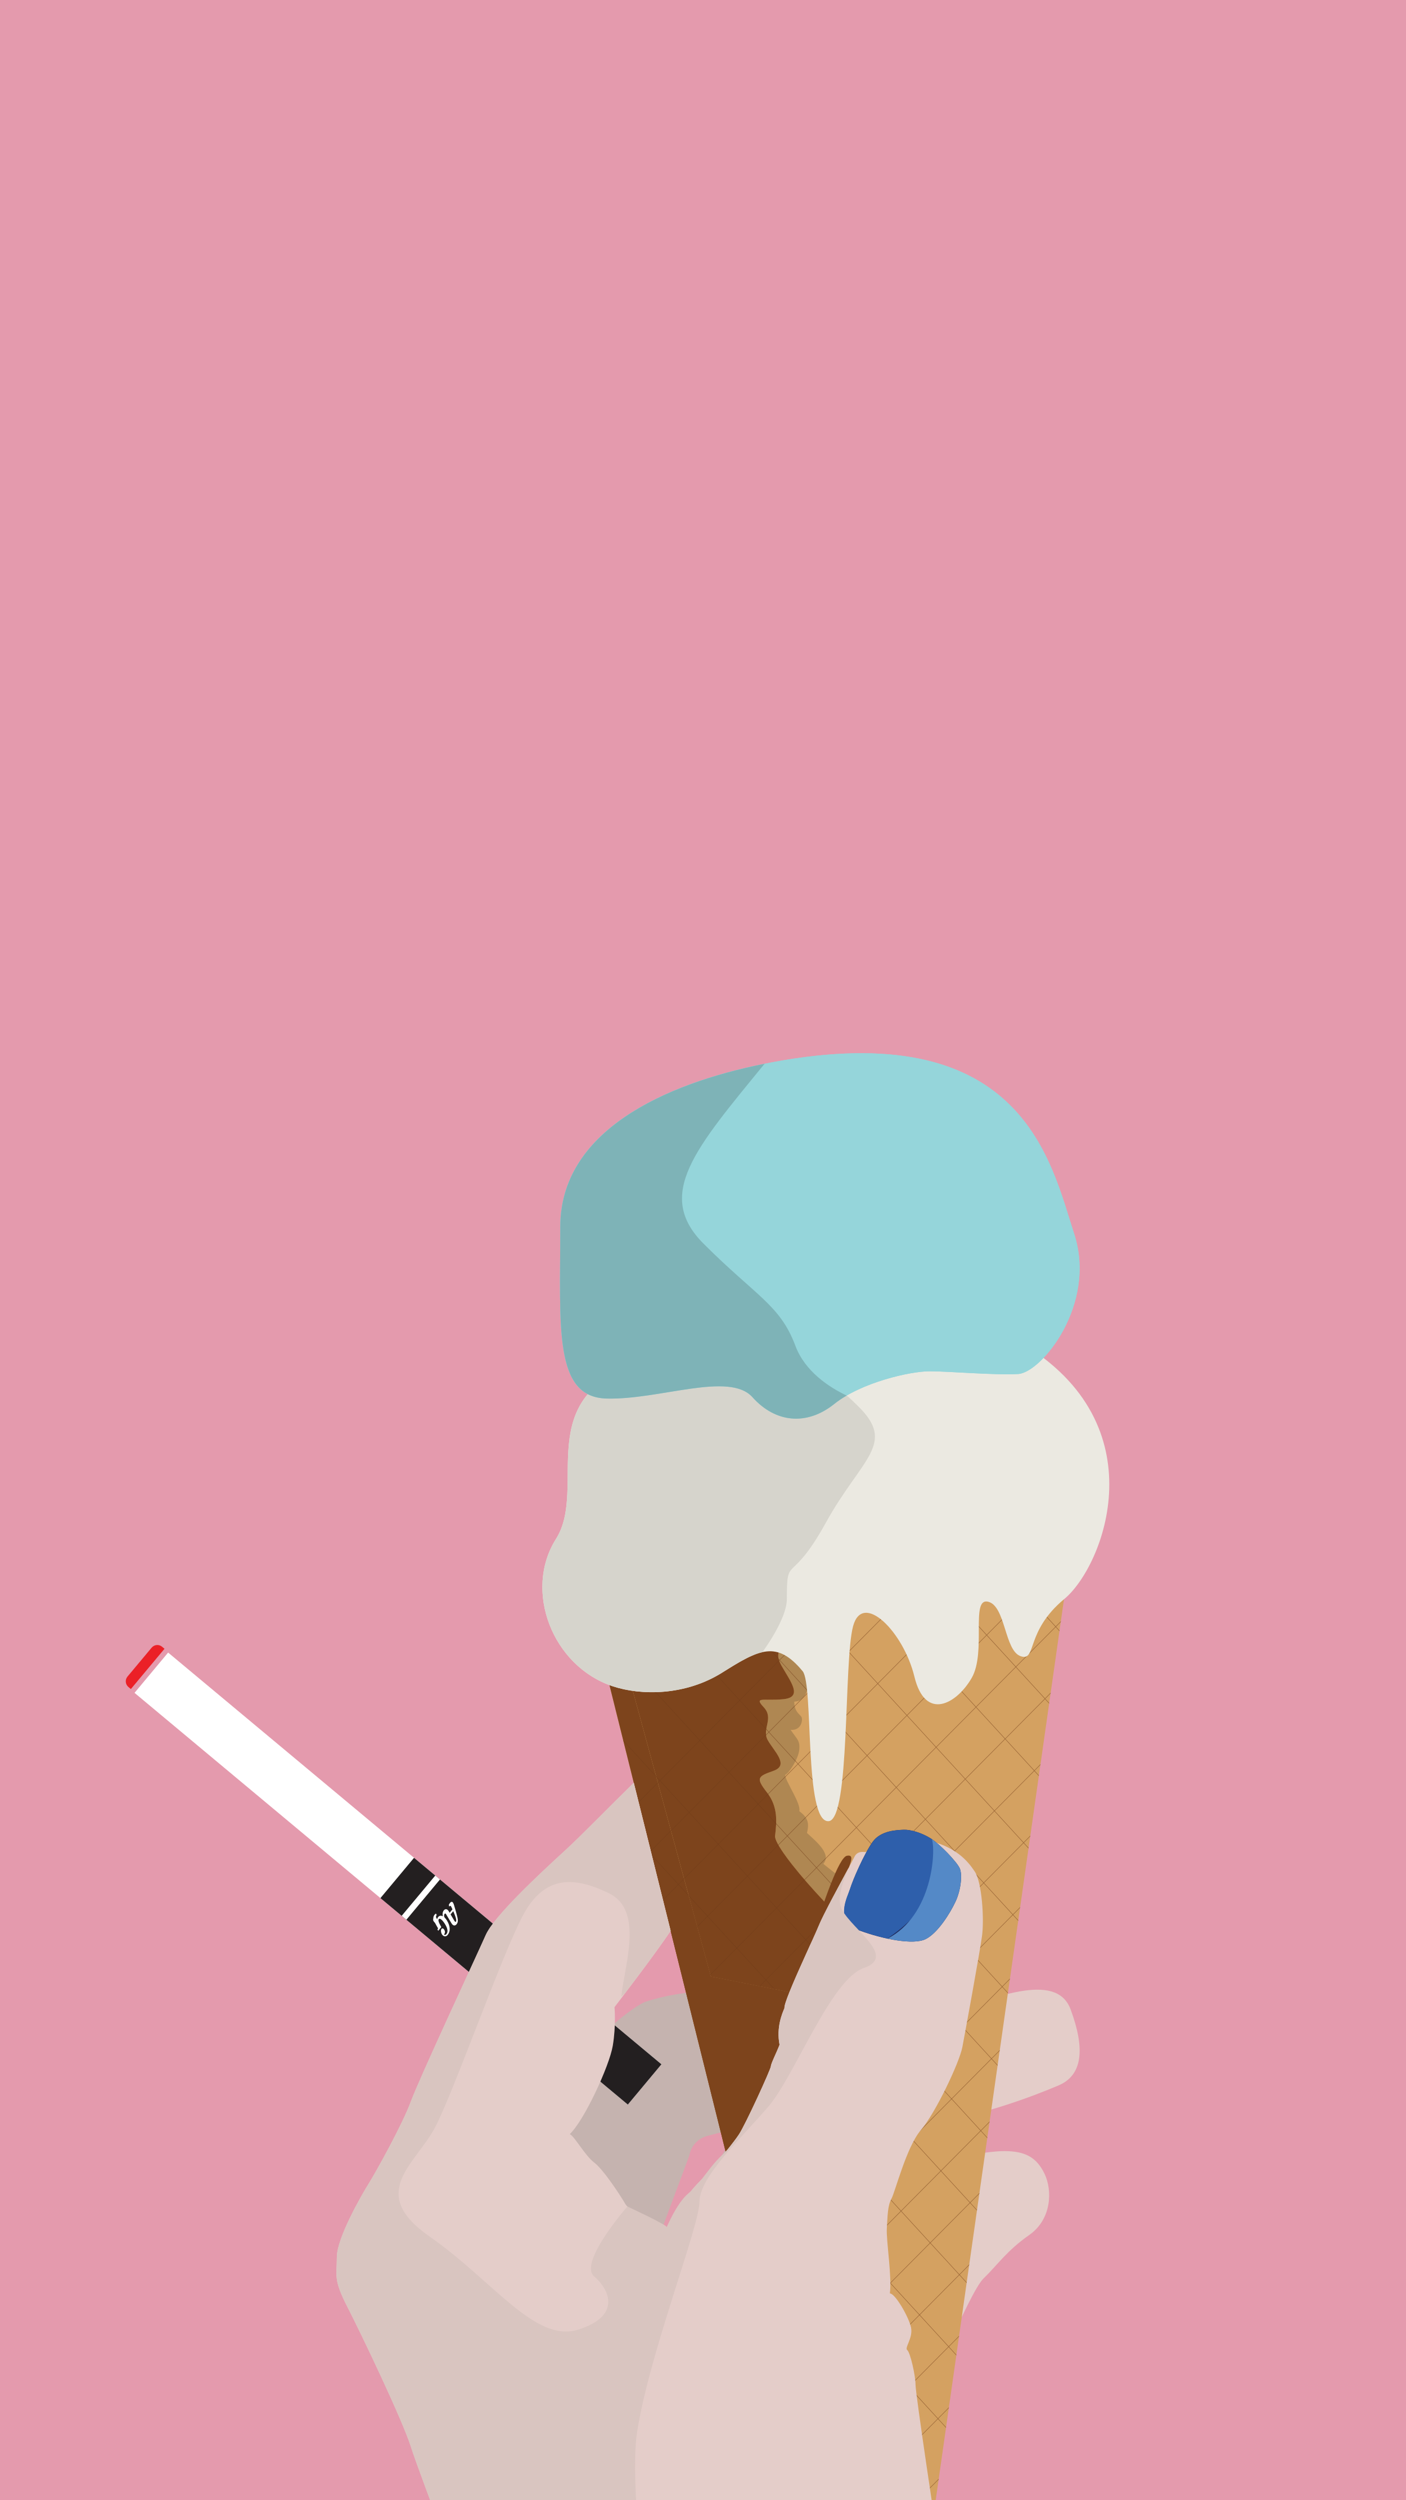 <?xml version="1.0" encoding="UTF-8"?> <svg xmlns="http://www.w3.org/2000/svg" xmlns:xlink="http://www.w3.org/1999/xlink" id="Layer_1" width="1080" height="1920" viewBox="0 0 1080 1920"><defs><style>.cls-1,.cls-2,.cls-3,.cls-4{fill:none;}.cls-2{opacity:.56;}.cls-3{clip-path:url(#clippath-1);}.cls-5{fill:#ebe9e1;}.cls-6{fill:#e49aad;}.cls-7{fill:#e4cdc9;}.cls-8{fill:#fff;}.cls-9{fill:#eb2027;}.cls-10{fill:#7eb3b7;}.cls-11{fill:#7d441c;}.cls-12{fill:#af8752;}.cls-13{fill:#a58f8b;}.cls-14{fill:#c5b3af;}.cls-15{fill:#d6d4cc;}.cls-16{fill:#d4a161;}.cls-17{fill:#d9c5c0;}.cls-18{fill:#231f20;}.cls-19{fill:#202d5f;}.cls-20{fill:#95d5da;}.cls-21{fill:#6f3b18;}.cls-22{fill:#5489c7;}.cls-23{fill:#2e5fab;}.cls-4{clip-path:url(#clippath);}</style><clipPath id="clippath"><rect class="cls-1" width="1080" height="1920"></rect></clipPath><clipPath id="clippath-1"><polygon class="cls-1" points="453.23 1234.16 657.9 2055.97 712.34 1964.89 819.12 1215.31 806.56 1145.17 602.42 1168.2 453.23 1234.16"></polygon></clipPath></defs><g class="cls-4"><rect class="cls-6" x="-27.49" y="-35.38" width="1118.88" height="1993.26"></rect><path class="cls-14" d="m623.47,1522.61c-65.29,6.09-96.62,4.35-127.38,14.51-9.48,3.13-42.94,30.18-48.75,45.27-5.8,15.09-28.44,79.5-28.44,79.5l81.25,71.96,76.6-17.99s-17.41-56.29-17.41-64.42,8.12-24.95,8.12-27.86c9.29-5.22,37.72-25.53,37.72-25.53l18.28-75.44Z"></path><path class="cls-7" d="m728.36,1544.38c33.08-8.27,82.7-31.77,94.01-1.31,11.32,30.47,9.14,50.49-9.14,58.32-18.28,7.83-62.68,24.81-98.37,28.29-7.21.7,4.35,30.03,4.35,30.03,0,0,36.13-7.83,52.23-7.83s24.81,4.79,30.9,17.41c6.09,12.62,5.66,34.82-11.75,47.01-17.41,12.19-24.81,23.5-34.82,33.08-10.01,9.58-30.03,63.11-39.61,70.51-9.58,7.4-37.87,14.36-37.87,14.36l-6.53-140.58,56.58-149.29Z"></path><path class="cls-6" d="m566.88,1634.04l-23.66,6.21c-7.14,1.87-12.52,7.77-13.72,15.06l-29.36,78.55s41.45-62.52,44.87-66.7c1.96-2.39,4.03-4.54,5.91-6.78,3.64-4.34,15.96-26.33,15.96-26.33Z"></path><rect class="cls-8" x="285.59" y="1195.78" width="40.29" height="493.5" transform="translate(1609.2 2131.99) rotate(129.84)"></rect><rect class="cls-18" x="380.03" y="1397.58" width="40.29" height="247.5" transform="translate(1824.65 2188.77) rotate(129.84)"></rect><path class="cls-8" d="m341.26,1485.23c.35-.41.52-.91.54-1.48.01-.58-.16-1.17-.51-1.79-.3-.53-.66-.88-1.08-1.02-.42-.15-.79-.02-1.12.38-.08.1-.16.24-.23.44-.07.2-.12.44-.14.73-.02.29,0,.62.07,1.01.07.38.19.82.38,1.3.21.5.5.94.86,1.31.36.37.75.62,1.19.74.43.13.88.12,1.33-.01.45-.14.89-.45,1.3-.95,1.15-1.38,1.68-3.04,1.57-4.98-.1-1.94-.81-3.98-2.11-6.12-.57-.95-1.16-1.7-1.77-2.26l-.09-.17c-.25-.46-.36-.92-.34-1.36.02-.44.1-.8.25-1.08.15-.28.34-.44.58-.48.24-.05.45.09.63.4l4.26,7.14c.3.51.62.89.97,1.16.34.26.68.42,1.02.46.34.05.67-.01.99-.18.32-.16.62-.41.9-.74.44-.52.72-1.09.85-1.69.13-.61.15-1.28.07-2.02-.09-.74-.25-1.57-.49-2.48-.24-.92-.51-1.95-.81-3.11-.06-.19-.15-.51-.28-.97-.13-.46-.27-.96-.43-1.5-.16-.54-.31-1.08-.47-1.6-.16-.53-.28-.95-.37-1.26-.41-1.39-.86-2.23-1.37-2.51-.5-.28-1.08-.03-1.74.76-.11.14-.23.29-.33.44-.11.16-.2.32-.29.48-.1.17-.2.35-.3.52l.34,1.41.16-.19c.27-.32.5-.46.7-.44.2.03.42.27.67.73l.94,1.98-2.19,2.63-.61-1.07c-.62-1.03-1.27-1.58-1.97-1.66-.7-.08-1.33.22-1.89.9-.28.33-.49.71-.64,1.15-.15.43-.24.89-.27,1.37-.03.48,0,.96.09,1.43.04.2.09.4.16.59-.2-.1-.39-.19-.59-.26-.6-.21-1.16-.25-1.68-.12-.52.13-.96.41-1.31.84-.25.3-.45.61-.6.92-.14.31-.25.62-.31.92l-.57-1.04c-.2-.35-.29-.71-.27-1.07.02-.36.15-.69.41-.99l.17-.21-.65-1.07c-.1.06-.2.13-.32.22-.1.06-.2.14-.31.25-.11.11-.22.23-.34.37-.64.77-.98,1.61-1,2.5-.02.9-.46,1.32.16,2.48.11.21,1.01,1.13,1.24,1.54.23.41.48.87.74,1.36.27.49.54.98.82,1.46.28.48.52.89.72,1.25l-.55.66.6,1.13,2.37-2.84-.23-.48-.28-.51c-.08-.13-.16-.29-.25-.46-.06-.15-.15-.32-.26-.51-.11-.19-.22-.4-.34-.62-.19-.37-.35-.73-.48-1.11-.14-.37-.23-.72-.29-1.04-.06-.32-.07-.61-.03-.87.04-.26.15-.47.33-.62.24-.2.53-.25.87-.14.34.11.72.34,1.13.68.41.35.85.81,1.31,1.39.46.58.92,1.26,1.39,2.02.42.65.78,1.32,1.09,2.02.31.69.54,1.37.67,2.04.14.66.16,1.3.07,1.9-.09.6-.33,1.14-.73,1.61-.22.26-.43.45-.63.56-.2.11-.38.17-.54.16-.16,0-.3-.05-.42-.12-.12-.08-.21-.18-.28-.3.06-.04.14-.13.25-.25Zm4.84-15.14l2.06-2.46c.37.85.74,1.73,1.1,2.66.36.92.66,1.78.88,2.58.21.76.31,1.38.31,1.86,0,.48-.07.8-.2.98-.13.17-.31.19-.55.07-.23-.13-.48-.4-.73-.82l-2.87-4.85Z"></path><rect class="cls-8" x="303.15" y="1454.83" width="40.29" height="4.7" transform="translate(1649.25 2142.54) rotate(129.84)"></rect><path class="cls-9" d="m126.36,1266.14l-25.84,30.92-1.87-1.57c-2.41-2.02-2.73-5.6-.71-8.02l18.54-22.18c2.02-2.42,5.62-2.74,8.03-.71l1.86,1.56Z"></path><polygon class="cls-16" points="453.23 1234.16 657.9 2055.97 712.34 1964.89 819.12 1215.31 806.56 1145.17 602.42 1168.2 453.23 1234.16"></polygon><path class="cls-11" d="m545.98,1517.85l-66.04-241.93,123.97-25.15c-2.14-3.62-4.56-7.45-7.26-11.38l-31.43-54.75-111.99,49.51,121.01,485.9,30.27,35.8s48.7-153.72,70.23-226.79c-13.27,5.36-29.39,8.53-29.39,8.53l-99.36-19.75Z"></path><path class="cls-12" d="m600.32,1279.17c6.8,12.04,16.75,24.08,1.57,25.65-15.18,1.57-23.2-2.36-15.18,6.28,8.02,8.64-1.85,16.66,3.09,25.3,4.94,8.64,16.66,19.13,4.32,23.45-12.34,4.32-13.58,5.55-4.94,16.66,8.64,11.11,7.41,22.83,6.17,33.33-1.2,10.23,55.68,73.85,86.55,94.17,1.83-6.73,2.87-11.1,2.87-12.33,0-10.82-29.66-31.06-29.31-37.34.35-6.28-12.56-14.31-23.03-23.03,6.28-7.33-4.54-16.4-12.56-23.73,1.74-7.33,1.05-11.52-5.93-16.75,1.74-5.58-11.17-23.73-10.82-27.92,2.44-.7,10.12-11.86,10.82-19.19.7-7.33-1.74-8.03-6.63-15.35,8.38.7,9.42-7.68,8.38-9.77-1.05-2.09-5.58-3.84-5.58-11.86,5.58-.35,8.72-3.14,12.21-15.01,3.49-11.86-5.58-12.91-6.63-16.75-.72-2.64-4.01-10.59-9.75-20.75-5.51,11.83-11.73,14.09-5.6,24.94Z"></path><path class="cls-11" d="m681.04,1451.41c-.62-.38-1.28-.81-1.93-1.24-1.44,5.32-3.48,12.43-5.96,20.83,11.81-4.77,20.89-11.63,7.89-19.59Z"></path><path class="cls-11" d="m595.35,1409.85c1.23-10.49,2.47-22.22-6.17-33.33-8.64-11.11-7.41-12.34,4.94-16.66,12.34-4.32.62-14.81-4.32-23.45-4.94-8.64,4.94-16.66-3.09-25.3-8.02-8.64,0-4.71,15.18-6.28,15.18-1.57,5.23-13.61-1.57-25.65-6.13-10.85.1-13.11,5.6-24.94-.64-1.13-1.31-2.29-2.01-3.46l-123.97,25.15,66.04,241.93,99.36,19.75s16.13-3.17,29.39-8.53c2.98-10.1,5.43-18.65,7.17-25.05-30.87-20.32-87.75-83.94-86.55-94.17Z"></path><g class="cls-2"><g class="cls-3"><polygon class="cls-21" points="344.71 1531.02 344.43 1530.75 890.23 981.03 890.5 981.31 344.71 1531.02"></polygon><polygon class="cls-21" points="344.71 1578.02 344.43 1577.75 890.23 1028.04 890.5 1028.31 344.71 1578.02"></polygon><polygon class="cls-21" points="344.71 1625.03 344.43 1624.76 890.23 1075.05 890.5 1075.32 344.71 1625.03"></polygon><polygon class="cls-21" points="344.71 1672.04 344.43 1671.77 890.23 1122.05 890.5 1122.32 344.71 1672.04"></polygon><polygon class="cls-21" points="344.71 1719.04 344.43 1718.77 890.23 1169.06 890.5 1169.33 344.71 1719.04"></polygon><polygon class="cls-21" points="344.71 1766.05 344.43 1765.78 890.23 1216.07 890.5 1216.34 344.71 1766.05"></polygon><polygon class="cls-21" points="344.71 1813.06 344.43 1812.79 890.23 1263.07 890.5 1263.34 344.71 1813.06"></polygon><polygon class="cls-21" points="344.71 1860.06 344.43 1859.79 890.23 1310.08 890.5 1310.35 344.71 1860.06"></polygon><polygon class="cls-21" points="344.71 1907.07 344.43 1906.8 890.23 1357.08 890.5 1357.36 344.71 1907.07"></polygon><polygon class="cls-21" points="344.71 1954.08 344.43 1953.81 890.23 1404.09 890.5 1404.36 344.71 1954.08"></polygon><polygon class="cls-21" points="344.71 2001.08 344.43 2000.81 890.23 1451.1 890.5 1451.37 344.71 2001.08"></polygon><polygon class="cls-21" points="344.71 2048.09 344.43 2047.82 890.23 1498.1 890.5 1498.38 344.71 2048.09"></polygon><polygon class="cls-21" points="344.71 2095.09 344.43 2094.82 890.23 1545.11 890.5 1545.38 344.71 2095.09"></polygon><polygon class="cls-21" points="344.71 2142.1 344.43 2141.83 890.23 1592.12 890.5 1592.39 344.71 2142.1"></polygon><polygon class="cls-21" points="344.71 2189.11 344.43 2188.84 890.23 1639.12 890.5 1639.39 344.71 2189.11"></polygon><polygon class="cls-21" points="344.71 2236.11 344.43 2235.84 890.23 1686.13 890.5 1686.4 344.71 2236.11"></polygon><polygon class="cls-21" points="344.71 2283.12 344.43 2282.85 890.23 1733.14 890.5 1733.41 344.71 2283.12"></polygon><rect class="cls-21" x="1204.74" y="1042.6" width=".39" height="1015.52" transform="translate(-730.92 1221.83) rotate(-42.51)"></rect><rect class="cls-21" x="1143.19" y="1039.71" width=".39" height="1015.51" transform="translate(-745.15 1179.48) rotate(-42.51)"></rect><rect class="cls-21" x="1081.64" y="1036.82" width=".39" height="1015.51" transform="translate(-759.38 1137.12) rotate(-42.51)"></rect><rect class="cls-21" x="1020.08" y="1033.92" width=".39" height="1015.51" transform="translate(-773.61 1094.76) rotate(-42.51)"></rect><rect class="cls-21" x="958.53" y="1031.03" width=".39" height="1015.52" transform="translate(-787.83 1052.4) rotate(-42.51)"></rect><rect class="cls-21" x="896.97" y="1028.14" width=".39" height="1015.51" transform="translate(-802.06 1010.05) rotate(-42.51)"></rect><rect class="cls-21" x="835.42" y="1025.24" width=".39" height="1015.52" transform="translate(-816.29 967.69) rotate(-42.51)"></rect><rect class="cls-21" x="773.86" y="1022.35" width=".39" height="1015.51" transform="translate(-830.51 925.33) rotate(-42.51)"></rect><rect class="cls-21" x="712.31" y="1019.46" width=".39" height="1015.52" transform="translate(-844.74 882.97) rotate(-42.51)"></rect><rect class="cls-21" x="650.75" y="1016.57" width=".39" height="1015.51" transform="translate(-858.97 840.62) rotate(-42.51)"></rect><rect class="cls-21" x="589.2" y="1013.67" width=".39" height="1015.51" transform="translate(-873.19 798.26) rotate(-42.51)"></rect><rect class="cls-21" x="527.64" y="1010.78" width=".39" height="1015.51" transform="translate(-887.42 755.9) rotate(-42.51)"></rect><rect class="cls-21" x="466.09" y="1007.89" width=".39" height="1015.52" transform="translate(-901.65 713.55) rotate(-42.51)"></rect><rect class="cls-21" x="404.54" y="1004.99" width=".39" height="1015.52" transform="translate(-915.88 671.19) rotate(-42.51)"></rect><rect class="cls-21" x="342.98" y="1002.1" width=".39" height="1015.51" transform="translate(-930.1 628.83) rotate(-42.51)"></rect><rect class="cls-21" x="281.43" y="999.21" width=".39" height="1015.51" transform="translate(-944.33 586.47) rotate(-42.51)"></rect><rect class="cls-21" x="219.87" y="996.31" width=".39" height="1015.52" transform="translate(-958.56 544.12) rotate(-42.51)"></rect></g></g><path class="cls-5" d="m470.51,1294.88c-46.17-15.39-68.57-73.28-43.45-113.06,25.13-39.78-20.94-109.92,67-136.1,87.94-26.17,231.24-49.39,289.99-14.66,106.26,62.81,63.86,171.69,33.5,196.82-30.36,25.13-20.94,48.16-33.5,43.97-12.56-4.19-11.52-38.73-25.13-41.88-13.61-3.14-1.05,38.73-12.56,58.63-11.52,19.89-35.59,33.5-43.97-1.05-8.38-34.55-39.78-65.95-47.11-38.73-7.33,27.22-2.09,148.66-18.84,149.71-18.99,1.19-11.35-104.82-19.89-115.16-19.89-24.08-33.5-16.75-61.77,1.05-28.27,17.8-62.29,17.8-84.27,10.47Z"></path><path class="cls-20" d="m601.02,814.35c-81.54,13.82-170.64,50.25-170.64,127.72s-5.23,130.86,35.59,131.91c40.83,1.05,94.22-20.94,112.02-1.05,17.8,19.89,41.88,21.98,62.81,5.23,20.94-16.75,58.63-25.13,73.28-25.13s50.25,3.14,68.05,2.09c17.8-1.05,60.72-53.39,42.92-107.83-17.8-54.44-38.73-164.36-224.03-132.96Z"></path><path class="cls-15" d="m634.44,1169.19c27.42-49.62,54.58-60.41,24.37-89.66-3.08-2.99-5.94-5.95-8.45-7.83-19.81-14.89-24.69-.21-62.93-39.61l-34.24-1.47c-21.21,4.6-41.31,9.79-59.13,15.09-87.94,26.17-41.88,96.31-67,136.1-25.13,39.78-2.72,97.67,43.45,113.06,21.98,7.33,56.01,7.33,84.27-10.47,12.6-7.93,22.29-13.78,30.92-15.69,11.41-16.16,18.71-31.01,18.71-40.76,0-35.25,2.61-9.14,30.03-58.76Z"></path><path class="cls-20" d="m601.02,814.35c-81.54,13.82-170.64,50.25-170.64,127.72s-5.23,130.86,35.59,131.91c40.83,1.05,94.22-20.94,112.02-1.05,17.8,19.89,41.88,21.98,62.81,5.23,20.94-16.75,58.63-25.13,73.28-25.13s50.25,3.14,68.05,2.09c17.8-1.05,60.72-53.39,42.92-107.83-17.8-54.44-38.73-164.36-224.03-132.96Z"></path><path class="cls-10" d="m610.94,1033.4c-11.75-31.34-30.03-37.87-70.51-78.34-37.74-37.74-6.24-73.22,46.88-138.17-77.5,15.49-156.93,52.04-156.93,125.19,0,77.47-5.23,130.86,35.59,131.91,40.83,1.05,94.22-20.94,112.02-1.05,17.8,19.89,41.88,21.98,62.81,5.23,2.9-2.32,6.13-4.47,9.56-6.47-13.52-6.45-31.98-18.44-39.43-38.3Z"></path><path class="cls-1" d="m472,1541.33s1.31,13.93-1.31,29.6c-2.61,15.67-22.2,57.89-33.08,67.9,3.48,1.31,11.75,16.54,18.72,21.76,6.96,5.22,19.59,24.37,23.94,31.77,4.35,7.4,24.37,13.93,30.03,16.54,2.4,1.11,2.7,3.47,2.27,5.82,1.24-2.9,3.02-6.95,5.57-12.5,6.67-14.51,17.12-24.95,22.63-30.47,3.31-3.31,10.39-11.54,16.64-19.28l-42.28-169.76c-11,16.8-43.13,58.62-43.13,58.62Z"></path><path class="cls-7" d="m512.57,1714.72c-2,4.69-2.56,6.36-2.56,6.36,0,0,1.96-3.17,2.56-6.36Z"></path><path class="cls-11" d="m515.14,1482.71l42.28,169.76c4.16-5.15,7.97-10.09,10.05-13.21,5.22-7.83,24.66-50.49,24.66-52.52s4.35-10.45,6.67-16.54c-2.61-13.35,2.03-24.08,3.77-28.15-.24-1.42,1.32-6.04,3.78-12.2l-60.38-12-16.63-60.91c-4.3,8.1-8.77,16.14-11.22,20.84-.61,1.18-1.66,2.88-3,4.93Z"></path><path class="cls-7" d="m754.33,2123.25c-3.48-8.7-37.72-73.12-41.78-77.76,5.8-5.22.58-8.12,2.32-24.95,1.74-16.83-1.16-37.14,1.74-40.62,2.9-3.48,5.8-15.67,4.06-26.69-1.74-11.03-17.41-114.9-17.41-121.87s-4.06-24.95-6.38-26.69c-2.32-1.74,4.64-9.29,2.9-17.41-1.74-8.12-12.19-26.11-16.25-26.11,1.74-12.77-2.9-40.62-2.32-49.91.58-9.29.58-17.41,3.48-22.63,2.9-5.22,11.61-40.04,22.63-52.81,11.03-12.77,29.6-51.65,31.92-63.84,2.32-12.19,13.35-72.54,15.09-85.31,1.74-12.77,0-40.91-5.51-49.33-5.51-8.41-15.09-19.73-37.72-24.37-22.63-4.64-45.27,9.29-46.43,9.29s-6.09-1.16-8.41,3.77c-2.32,4.93-23.21,42.36-27.28,52.52-2.96,7.39-16.04,34.89-22.62,51.34-2.46,6.16-4.02,10.78-3.78,12.2-1.74,4.06-6.38,14.8-3.77,28.15-2.32,6.09-6.67,14.51-6.67,16.54s-19.44,44.69-24.66,52.52c-2.09,3.13-5.89,8.07-10.05,13.21-6.26,7.74-13.33,15.97-16.64,19.28-5.51,5.51-15.96,15.96-22.63,30.47-2.55,5.54-4.33,9.6-5.57,12.5-.59,3.19-2.56,6.36-2.56,6.36,0,0,.56-1.67,2.56-6.36.44-2.35.14-4.71-2.27-5.82-5.66-2.61-25.68-9.14-30.03-16.54-4.35-7.4-16.97-26.55-23.94-31.77-6.96-5.22-15.23-20.46-18.72-21.76,10.88-10.01,30.47-52.23,33.08-67.9,2.61-15.67,1.31-29.6,1.31-29.6,0,0,32.14-41.82,43.13-58.62l-28.31-113.66c-19.13,18.64-40.38,40.61-52.84,52-20.31,18.57-54.55,50.49-60.93,65-6.38,14.51-51.07,110.26-57.45,127.67-6.38,17.41-26.69,53.97-32.5,63.26-5.8,9.29-24.37,41.78-24.37,56.29s-2.9,16.83,8.12,38.3c11.03,21.47,42.36,87.05,48.75,107.36,6.38,20.31,54.55,146.24,63.84,167.71,9.29,21.47,34.24,91.69,35.98,105.04,37.72,0,340.65,1.16,340.65,1.16,0,0,1.74-20.89-1.74-29.6Z"></path><path class="cls-19" d="m670.26,1414.46c-6.75,9.54-15.23,29.38-17.19,35.91-1.96,6.53-12.4,25.03,6.75,31.99,19.15,6.96,41.78,11.32,51.14,6.75,9.36-4.57,18.93-20.02,23.07-28.94,4.13-8.92,5.22-20.46,3.26-25.24-1.96-4.79-15.02-18.5-22.2-23.07-7.18-4.57-15.89-6.96-20.89-6.75-5.01.22-17.63.44-23.94,9.36Z"></path><path class="cls-23" d="m715.98,1412.5c-.23-.16-.46-.33-.68-.47-7.15-4.61-15.84-7.06-20.85-6.87-5.01.19-17.63.33-23.99,9.21-6.81,9.5-15.41,29.29-17.41,35.8-2,6.52-12.55,24.95,6.56,32.03,7.1,2.63,14.69,4.9,21.9,6.49,23.7-15.9,45.84-40.39,34.48-76.2Z"></path><path class="cls-22" d="m710.95,1489.1c9.36-4.57,18.93-20.02,23.07-28.94,4.13-8.92,5.22-20.46,3.26-25.24-1.9-4.64-14.22-17.65-21.51-22.6,3.16,8.46.84,58.36-34.02,76.4,12.2,2.61,23.33,3.26,29.2.39Z"></path><path class="cls-11" d="m652.08,1433.93c2.29-5.99,3.18-9.84-1.63-8.81-5.84,1.25-17.47,33.46-28,68.11,2.99-6.59,5.44-12.01,6.53-14.72,3.12-7.8,16.16-31.68,23.1-44.58Z"></path><path class="cls-13" d="m512.57,1714.72c-2,4.69-2.56,6.36-2.56,6.36,0,0,1.96-3.17,2.56-6.36Z"></path><path class="cls-17" d="m646.97,1466.9c-5.27-9.49,1.59-23.77,5.11-32.97-6.94,12.9-19.98,36.78-23.1,44.58-1.08,2.71-3.54,8.14-6.53,14.72-5.16,11.37-11.93,26.21-16.1,36.62-2.46,6.16-4.02,10.78-3.78,12.2-1.74,4.06-6.38,14.8-3.77,28.15-2.32,6.09-6.67,14.51-6.67,16.54s-19.44,44.69-24.66,52.52c-1.75,2.63-4.72,6.54-8.1,10.77-1.41,1.63-2.69,3-3.8,4.02-7.61,7.07-11.83,13.45-16.67,19.59-2.35,2.39-5.24,5.42-8.24,9.05-.66.61-1.35,1.22-2.07,1.83-6.64,5.62-12.68,17.23-16.54,25.87,1.74-1.23-30.14-15.97-30.14-15.97,0,0-37.76,43.2-25.57,53.64,12.19,10.45,20.89,30.47-12.19,40.91-33.08,10.45-65.29-37.43-114.03-71.38-48.75-33.95-10.45-55.71,4.35-84.44s50.49-130.57,67.03-161.91c16.54-31.34,39.17-30.47,66.16-17.41,26.99,13.06,12.19,54.84,9.58,79.21l2.85-2.32c10.27-13.53,27.57-36.58,35.06-48.03l-28.31-113.66c-19.13,18.64-40.38,40.61-52.84,52-20.31,18.57-54.55,50.49-60.93,65-6.38,14.51-51.07,110.26-57.45,127.67-6.38,17.41-26.69,53.97-32.5,63.26-5.8,9.29-24.37,41.78-24.37,56.29s-2.9,16.83,8.12,38.3c11.03,21.47,42.36,87.05,48.75,107.36,6.38,20.31,54.55,146.24,63.84,167.71,8.64,19.97,30.82,82.09,35.28,101.42l101.68-9.15s-36.56-210.66-26.99-271.59c9.58-60.93,47.88-157.56,47.88-176.71s33.08-49.62,53.1-73.12c20.02-23.5,47.88-97.49,73.12-106.2,25.24-8.7-7.83-28.73-16.54-44.39Z"></path></g></svg> 